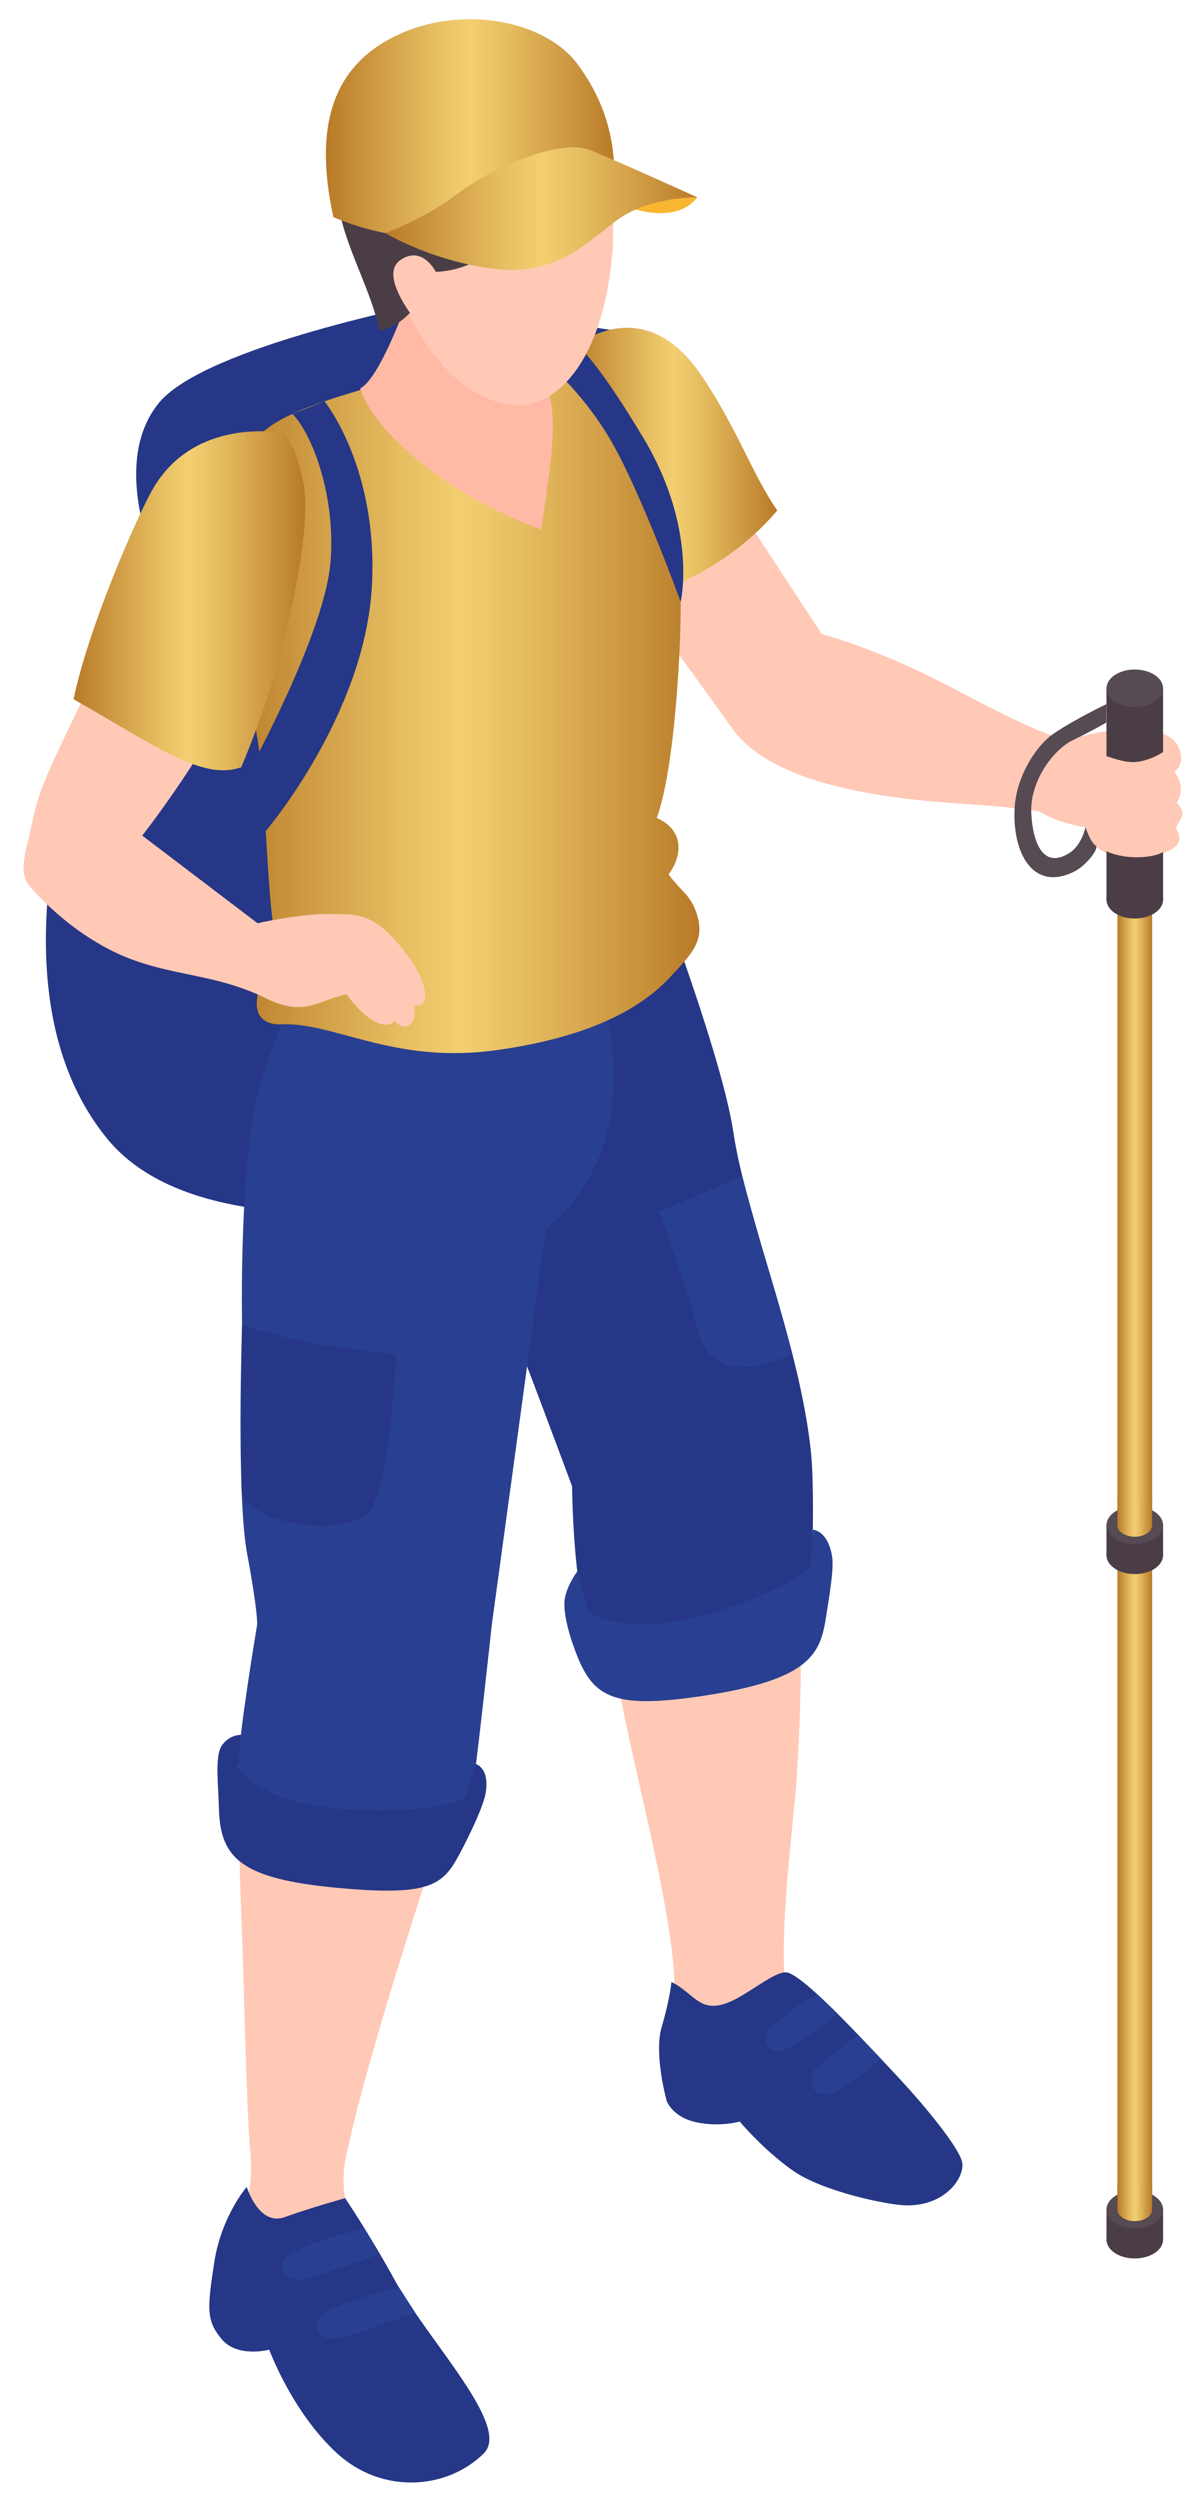 <?xml version="1.0" encoding="UTF-8" standalone="no"?>
<!DOCTYPE svg PUBLIC "-//W3C//DTD SVG 1.1//EN" "http://www.w3.org/Graphics/SVG/1.1/DTD/svg11.dtd">
<svg width="31px" height="65px" version="1.1" xmlns="http://www.w3.org/2000/svg" xmlns:xlink="http://www.w3.org/1999/xlink" xml:space="preserve" xmlns:serif="http://www.serif.com/" style="fill-rule:evenodd;clip-rule:evenodd;stroke-linejoin:round;stroke-miterlimit:2;">
    <g transform="matrix(1,0,0,1,-268,-515)">
        <g transform="matrix(1,0,0,1,0,152.831)">
            <g transform="matrix(0.413,0,0,0.413,268.151,362.246)">
                <path d="M67.184,46.53C64.426,45.85 60.884,43.698 57.743,42.186C54.15,40.457 51.371,39.724 51.371,39.724L45.964,31.457L38.332,35.508C38.332,35.508 43.213,42.102 45.707,45.63C48.201,49.158 54.92,50.084 60.555,50.44C63.35,50.617 65.145,50.866 66.359,51.143L67.184,46.53Z" style="fill:rgb(255,201,182);"/>
                <rect x="69.999" y="43.151" width="2.185" height="96.43" style="fill:url(#_Linear1);"/>
                <ellipse cx="71.092" cy="139.581" rx="1.093" ry="0.728" style="fill:rgb(252,184,20);"/>
                <ellipse cx="71.092" cy="43.151" rx="1.093" ry="0.728" style="fill:rgb(255,208,57);"/>
                <rect x="69.309" y="138.918" width="3.565" height="1.953" style="fill:rgb(74,61,70);"/>
                <ellipse cx="71.092" cy="140.807" rx="1.782" ry="1.188" style="fill:rgb(74,61,70);"/>
                <ellipse cx="71.092" cy="138.917" rx="1.782" ry="1.188" style="fill:rgb(86,74,83);"/>
                <ellipse cx="71.092" cy="138.917" rx="1.093" ry="0.728" style="fill:url(#_Linear2);"/>
                <rect x="69.999" y="137.167" width="2.185" height="1.75" style="fill:url(#_Linear3);"/>
                <rect x="69.309" y="95.832" width="3.565" height="1.953" style="fill:rgb(74,61,70);"/>
                <ellipse cx="71.092" cy="97.722" rx="1.782" ry="1.188" style="fill:rgb(74,61,70);"/>
                <ellipse cx="71.092" cy="95.832" rx="1.782" ry="1.188" style="fill:rgb(86,74,83);"/>
                <ellipse cx="71.092" cy="95.832" rx="1.093" ry="0.728" style="fill:url(#_Linear4);"/>
                <rect x="69.999" y="94.082" width="2.185" height="1.75" style="fill:url(#_Linear5);"/>
                <path d="M66.459,46.58C66.459,46.58 68.138,45.88 69.998,45.791C71.858,45.701 73.406,45.791 73.862,46.884C74.317,47.977 73.589,48.387 73.589,48.387C73.589,48.387 74.409,49.403 73.725,50.339C74.499,51.164 73.816,51.437 73.68,51.984C74.5,53.213 72.86,53.666 71.267,53.781C69.673,53.896 68.854,53.396 68.444,52.849C68.034,52.303 67.989,51.893 67.989,51.893C67.989,51.893 65.485,51.563 64.437,50.339C63.39,49.116 66.459,46.58 66.459,46.58Z" style="fill:rgb(255,201,182);"/>
                <rect x="69.309" y="43.151" width="3.565" height="13.366" style="fill:rgb(74,61,70);"/>
                <ellipse cx="71.092" cy="56.453" rx="1.782" ry="1.188" style="fill:rgb(74,61,70);"/>
                <ellipse cx="71.092" cy="43.151" rx="1.782" ry="1.188" style="fill:rgb(86,74,83);"/>
                <path d="M73.18,46.931C73.18,46.931 72.406,47.613 71.268,47.773C70.13,47.933 68.855,47.044 68.491,47.352C68.127,47.659 68.491,48.479 68.491,48.479C68.491,48.479 67.762,50.665 67.99,51.894C68.218,53.123 69.662,53.803 71.268,53.782C72.875,53.761 73.636,53.214 73.681,51.985C73.726,50.756 73.18,46.931 73.18,46.931Z" style="fill:rgb(255,201,182);"/>
                <path d="M69.309,44.138C69.309,44.138 67.321,45.094 66.016,45.974C64.85,46.76 63.64,48.718 63.527,50.646C63.36,53.505 64.68,55.977 67.276,54.686C67.965,54.344 68.754,53.384 68.672,53.077C68.308,52.88 67.989,51.893 67.989,51.893C67.989,51.893 67.758,53.009 66.987,53.505C65.363,54.549 64.665,52.947 64.574,50.978C64.483,49.009 65.955,47.006 67.185,46.414C68.414,45.822 69.295,45.306 69.295,45.306L69.309,44.138Z" style="fill:rgb(86,74,83);"/>
                <path d="M26.822,18.85C26.822,18.85 12.599,21.591 9.651,25.166C6.704,28.741 9.187,34.564 9.187,34.564C9.187,34.564 -3.706,59.138 6.379,71.494C14.45,81.382 42.088,72.636 42.088,72.636L38.777,20.69L26.822,18.85Z" style="fill:rgb(37,55,134);"/>
                <path d="M48.578,31.952C46.918,29.498 46.152,26.988 43.875,23.552C40.06,17.798 35.599,21.805 35.599,21.805C35.599,21.805 38.296,29.671 40.856,37.176C43.84,36.09 46.55,34.344 48.578,31.952Z" style="fill:url(#_Linear6);"/>
                <path d="M37.152,95.933C36.855,97.422 37.965,100.544 38.237,103.553C38.685,108.497 42.27,120.256 42.104,125.344C42.008,128.285 48.56,127.898 49.139,125.436C48.625,121.649 49.599,114.678 49.782,112.011C50.172,106.312 50.199,100.617 49.609,94.823C45.772,96.982 41.055,97.636 37.152,95.933Z" style="fill:rgb(255,201,182);"/>
                <path d="M36.746,102.49C41.205,103.574 47.242,103.908 50.687,101.579C50.635,101.166 51.028,94.218 50.687,91.101C49.931,84.191 46.636,76.555 45.816,71.093C44.996,65.631 39.706,52.135 39.706,52.135L26.982,59.326C26.982,59.326 25.263,66.849 27.79,72.92C30.317,78.991 35.658,93.379 35.658,93.379C35.658,93.379 35.703,99.681 36.746,102.49Z" style="fill:rgb(37,55,134);"/>
                <path d="M41.915,124.587C41.915,124.587 41.81,125.715 41.301,127.416C40.792,129.117 41.617,132.083 41.617,132.083C41.617,132.083 41.985,133.128 43.561,133.438C45.029,133.727 46.216,133.374 46.216,133.374C46.216,133.374 47.66,135.119 49.547,136.454C51.434,137.789 55.583,138.645 56.729,138.654C59.202,138.673 60.368,136.89 60.227,135.972C60.087,135.053 57.77,132.285 56.355,130.761C52.501,126.609 50.291,124.404 49.294,124.014C48.546,123.722 46.698,125.481 45.308,125.95C43.658,126.507 43.296,125.265 41.915,124.587Z" style="fill:rgb(37,55,134);"/>
                <path d="M16.409,101.579C15.578,104.7 14.444,111.402 14.779,119.042C15.008,124.287 15.123,132.098 15.394,135.29C15.665,138.482 14.63,139.461 14.63,139.461C14.63,139.461 15.216,141.446 17.909,141.719C20.363,141.968 22.155,140.267 22.155,140.267C22.155,140.267 20.823,138.468 21.422,135.594C22.845,128.764 27.383,115.226 28.596,111.676C29.576,108.809 29.249,104.764 29.576,103.25C25.263,105.226 19.918,105.284 16.409,101.579Z" style="fill:rgb(255,201,182);"/>
                <path d="M37.295,61.659C35.132,54.71 20.75,57.726 20.75,57.726C20.75,57.726 18.159,61.389 16.095,67.835C14.644,72.366 14.879,83.233 14.879,83.233C14.879,83.233 14.507,93.933 15.197,97.633C15.887,101.333 15.828,102.084 15.828,102.084C15.828,102.084 14.63,109.208 14.63,111.118C15.094,113.51 16.409,114.333 19.542,114.788C22.886,115.274 26.95,115.539 29.194,113.934C29.562,111.818 30.604,102.094 30.604,102.094L34.01,77.155C34.009,77.157 40.75,72.757 37.295,61.659Z" style="fill:rgb(41,63,145);"/>
                <path d="M26.079,23.263C27.477,22.823 32.956,21.05 33.502,21.32C37.425,23.266 41.861,30.884 42.435,36.044C42.672,38.178 42.262,47.891 40.991,51.305C42.842,52.135 42.526,53.824 41.735,54.86C42.49,55.889 43.011,56.08 43.411,57.075C44.182,58.992 43.153,59.902 41.817,61.344C39.864,63.451 36.463,65.155 30.878,65.928C24.414,66.823 20.722,64.166 17.379,64.3C14.755,64.405 15.883,61.182 17.298,60.281C16.22,57.006 16.592,48.751 15.537,44.821C13.95,38.909 12.389,31.875 15.812,27.41C17.313,25.452 23.03,24.264 26.079,23.263Z" style="fill:url(#_Linear7);"/>
                <path d="M33.919,22.546C33.919,22.546 36.121,24.23 38.019,27.41C39.917,30.59 42.497,37.702 42.497,37.702C42.497,37.702 43.583,33.127 40.164,27.41C36.745,21.693 35.657,21.292 35.657,21.292L33.919,22.546Z" style="fill:rgb(37,55,134);"/>
                <path d="M26.282,15.833C26.282,15.833 31.532,19.781 33.228,22.459C34.924,25.137 34.614,26.963 33.722,33.146C28.919,31.47 23.455,27.597 22.315,24.274C23.977,23.358 26.282,15.833 26.282,15.833Z" style="fill:rgb(255,185,164);"/>
                <path d="M38.235,13.743C38.14,11.462 37.646,8.596 35.892,6.968C34.158,5.358 31.18,5.2 28.93,5.357C25.44,5.601 22.985,9.46 23.602,13.923C24.172,18.045 26.925,24.397 31.522,25.258C33.862,25.696 35.675,23.941 36.747,21.692C38.015,19.027 38.314,15.624 38.235,13.743Z" style="fill:rgb(255,201,182);"/>
                <path d="M20.838,11.486C20.766,8.329 22.163,4.332 25.499,3.063C27.322,2.37 31.521,1.768 33.42,3.262C33.562,3.069 35.889,13.135 33.082,11.704C32.673,14.5 29.899,16.864 27.039,16.928C26.419,18.414 25.29,20.306 23.507,20.636C23.024,17.826 20.83,14.617 20.838,11.486Z" style="fill:rgb(74,61,70);"/>
                <path d="M27.12,17.01C27.12,17.01 26.276,15.195 24.839,16.191C23.403,17.187 25.979,20.211 25.979,20.211L27.12,17.01Z" style="fill:rgb(255,201,182);"/>
                <path d="M21.367,138.197C21.367,138.197 19.186,138.803 17.56,139.394C15.933,139.985 15.17,137.489 15.17,137.489C15.17,137.489 13.568,139.338 13.124,142.25C12.68,145.161 12.612,145.91 13.607,147.088C14.602,148.266 16.588,147.739 16.588,147.739C16.588,147.739 18.03,151.679 20.867,154.27C23.705,156.861 27.779,156.552 30.097,154.27C31.849,152.546 26.621,147.233 24.508,143.386C22.923,140.499 21.367,138.197 21.367,138.197Z" style="fill:rgb(37,55,134);"/>
                <path d="M22.581,140.09C22.581,140.09 18.981,140.973 17.909,141.718C16.837,142.463 17.406,143.83 19.456,143.147C21.506,142.464 23.525,141.743 23.525,141.743L22.581,140.09Z" style="fill:rgb(41,63,145);"/>
                <path d="M24.745,143.792C24.745,143.792 21.145,144.675 20.073,145.42C19.001,146.165 19.57,147.532 21.62,146.849C23.67,146.165 25.783,145.413 25.783,145.413L24.745,143.792Z" style="fill:rgb(41,63,145);"/>
                <path d="M51.092,125.356C51.092,125.356 49.066,126.549 48.212,127.417C47.358,128.285 48.058,129.565 49.636,128.54C51.214,127.515 52.398,126.602 52.398,126.602L51.092,125.356Z" style="fill:rgb(41,63,145);"/>
                <path d="M53.66,127.929C53.66,127.929 51.811,129.301 51.154,129.879C49.989,130.904 51.165,132.457 52.865,131.189C54.034,130.316 55.104,129.432 55.104,129.432L53.66,127.929Z" style="fill:rgb(41,63,145);"/>
                <path d="M14.802,109.034C14.802,109.034 14.077,108.997 13.591,109.722C13.155,110.373 13.383,112.171 13.42,113.651C13.498,116.766 14.763,118.093 20.868,118.662C26.973,119.232 27.579,118.419 28.681,116.327C29.273,115.203 30.087,113.494 30.218,112.683C30.48,111.068 29.575,110.861 29.575,110.861L28.988,112.951C28.988,112.951 27.68,114.003 21.854,113.744C16.029,113.485 14.63,111.12 14.63,111.12L14.802,109.034Z" style="fill:rgb(37,55,134);"/>
                <path d="M35.985,98.743C35.985,98.743 35.458,99.426 35.236,100.271C35.037,101.029 35.337,102.355 35.856,103.742C36.948,106.661 38.145,107.486 44.201,106.531C50.687,105.508 51.299,103.913 51.656,101.577C51.848,100.321 52.168,98.574 52.027,97.764C51.747,96.153 50.827,96.116 50.827,96.116L50.686,98.333C50.686,98.333 49.949,99.707 44.359,101.368C38.769,103.029 36.674,101.251 36.674,101.251L35.985,98.743Z" style="fill:rgb(41,63,145);"/>
                <path d="M46.386,73.891L41.134,76.068C41.134,76.068 42.535,80.054 43.674,83.812C44.813,87.57 49.53,85.062 49.53,85.062C49.53,85.062 46.683,75.2 46.386,73.891Z" style="fill:rgb(41,63,145);"/>
                <path d="M14.879,83.234C14.879,83.234 17.272,84.041 20.073,84.496C22.873,84.952 24.581,85.066 24.581,85.066C24.581,85.066 24.239,92.848 22.987,94.822C21.734,96.796 14.92,95.76 14.847,93.561C14.773,91.361 14.879,83.234 14.879,83.234Z" style="fill:rgb(37,55,134);"/>
                <path d="M14.343,30.631C12.453,29.417 9.981,32.682 6.565,40.139C3.149,47.596 2.188,48.872 1.654,51.622C1.336,53.259 0.696,54.718 1.526,55.636C2.462,56.671 3.909,58.134 6.127,59.379C9.678,61.371 12.787,60.893 16.345,62.646C18.809,63.86 19.564,62.827 21.458,62.4C22.054,63.273 23.554,64.893 24.501,64.108C24.995,64.667 25.889,64.588 25.729,63.094C26.875,63.303 26.423,61.547 25.515,60.265C23.268,57.091 22.083,57.386 20.302,57.357C18.522,57.329 15.852,57.935 15.852,57.935L8.592,52.417C8.592,52.417 14.499,44.941 16.344,38.751C17.713,34.16 16.199,31.822 14.343,30.631Z" style="fill:rgb(255,201,182);"/>
                <path d="M14.821,48.117C17.595,41.671 19.337,33.095 18.74,30.219C18.167,27.461 17.446,27.073 17.446,27.073C17.446,27.073 11.805,25.974 9.177,30.74C8.12,32.655 5.165,39.447 4.27,43.835C9.474,46.791 12.391,48.982 14.821,48.117Z" style="fill:url(#_Linear8);"/>
                <path d="M18.051,25.872C19.303,27.145 20.775,31.044 20.451,35.15C20.047,40.269 14.116,50.569 14.116,50.569L16.368,52.135C16.368,52.135 22.552,44.891 23.045,36.832C23.505,29.316 20.071,25.079 20.071,25.079L18.051,25.872Z" style="fill:rgb(37,55,134);"/>
                <path d="M38.374,12.54C38.374,12.54 41.949,14.286 43.544,12.236C38.761,10.49 38.374,12.54 38.374,12.54Z" style="fill:rgb(249,182,48);"/>
                <path d="M36.028,3.885C33.902,0.98 28.186,-0.068 23.91,2.413C19.821,4.786 19.704,9.199 20.625,13.483C27.148,16.25 33.12,14.067 38.337,11.827C38.337,10.035 38.43,7.168 36.028,3.885Z" style="fill:url(#_Linear9);"/>
                <path d="M23.9,14.486C23.9,14.486 26.681,16.185 30.557,16.717C34.433,17.248 36.318,15.35 38.374,13.756C40.431,12.161 43.544,12.237 43.544,12.237C43.544,12.237 38.655,10.009 36.757,9.25C34.859,8.491 30.419,10.491 28.45,12.009C26.482,13.528 23.9,14.486 23.9,14.486Z" style="fill:url(#_Linear10);"/>
            </g>
        </g>
    </g>
    <defs>
        <linearGradient id="_Linear1" x1="0" y1="0" x2="1" y2="0" gradientUnits="userSpaceOnUse" gradientTransform="matrix(2.185,0,0,2.185,69.999,91.366)"><stop offset="0" style="stop-color:rgb(184,122,40);stop-opacity:1"/><stop offset="0.1" style="stop-color:rgb(197,141,56);stop-opacity:1"/><stop offset="0.37" style="stop-color:rgb(230,189,97);stop-opacity:1"/><stop offset="0.5" style="stop-color:rgb(243,207,113);stop-opacity:1"/><stop offset="0.63" style="stop-color:rgb(230,189,97);stop-opacity:1"/><stop offset="0.9" style="stop-color:rgb(197,141,56);stop-opacity:1"/><stop offset="1" style="stop-color:rgb(184,122,40);stop-opacity:1"/></linearGradient>
        <linearGradient id="_Linear2" x1="0" y1="0" x2="1" y2="0" gradientUnits="userSpaceOnUse" gradientTransform="matrix(2.186,0,0,2.186,69.999,138.917)"><stop offset="0" style="stop-color:rgb(184,122,40);stop-opacity:1"/><stop offset="0.1" style="stop-color:rgb(197,141,56);stop-opacity:1"/><stop offset="0.37" style="stop-color:rgb(230,189,97);stop-opacity:1"/><stop offset="0.5" style="stop-color:rgb(243,207,113);stop-opacity:1"/><stop offset="0.63" style="stop-color:rgb(230,189,97);stop-opacity:1"/><stop offset="0.9" style="stop-color:rgb(197,141,56);stop-opacity:1"/><stop offset="1" style="stop-color:rgb(184,122,40);stop-opacity:1"/></linearGradient>
        <linearGradient id="_Linear3" x1="0" y1="0" x2="1" y2="0" gradientUnits="userSpaceOnUse" gradientTransform="matrix(2.185,0,0,2.185,69.999,138.042)"><stop offset="0" style="stop-color:rgb(184,122,40);stop-opacity:1"/><stop offset="0.1" style="stop-color:rgb(197,141,56);stop-opacity:1"/><stop offset="0.37" style="stop-color:rgb(230,189,97);stop-opacity:1"/><stop offset="0.5" style="stop-color:rgb(243,207,113);stop-opacity:1"/><stop offset="0.63" style="stop-color:rgb(230,189,97);stop-opacity:1"/><stop offset="0.9" style="stop-color:rgb(197,141,56);stop-opacity:1"/><stop offset="1" style="stop-color:rgb(184,122,40);stop-opacity:1"/></linearGradient>
        <linearGradient id="_Linear4" x1="0" y1="0" x2="1" y2="0" gradientUnits="userSpaceOnUse" gradientTransform="matrix(2.186,0,0,2.186,69.999,95.832)"><stop offset="0" style="stop-color:rgb(184,122,40);stop-opacity:1"/><stop offset="0.1" style="stop-color:rgb(197,141,56);stop-opacity:1"/><stop offset="0.37" style="stop-color:rgb(230,189,97);stop-opacity:1"/><stop offset="0.5" style="stop-color:rgb(243,207,113);stop-opacity:1"/><stop offset="0.63" style="stop-color:rgb(230,189,97);stop-opacity:1"/><stop offset="0.9" style="stop-color:rgb(197,141,56);stop-opacity:1"/><stop offset="1" style="stop-color:rgb(184,122,40);stop-opacity:1"/></linearGradient>
        <linearGradient id="_Linear5" x1="0" y1="0" x2="1" y2="0" gradientUnits="userSpaceOnUse" gradientTransform="matrix(2.185,0,0,2.185,69.999,94.957)"><stop offset="0" style="stop-color:rgb(184,122,40);stop-opacity:1"/><stop offset="0.1" style="stop-color:rgb(197,141,56);stop-opacity:1"/><stop offset="0.37" style="stop-color:rgb(230,189,97);stop-opacity:1"/><stop offset="0.5" style="stop-color:rgb(243,207,113);stop-opacity:1"/><stop offset="0.63" style="stop-color:rgb(230,189,97);stop-opacity:1"/><stop offset="0.9" style="stop-color:rgb(197,141,56);stop-opacity:1"/><stop offset="1" style="stop-color:rgb(184,122,40);stop-opacity:1"/></linearGradient>
        <linearGradient id="_Linear6" x1="0" y1="0" x2="1" y2="0" gradientUnits="userSpaceOnUse" gradientTransform="matrix(12.979,0,0,12.979,35.599,28.812)"><stop offset="0" style="stop-color:rgb(184,122,40);stop-opacity:1"/><stop offset="0.1" style="stop-color:rgb(197,141,56);stop-opacity:1"/><stop offset="0.37" style="stop-color:rgb(230,189,97);stop-opacity:1"/><stop offset="0.5" style="stop-color:rgb(243,207,113);stop-opacity:1"/><stop offset="0.63" style="stop-color:rgb(230,189,97);stop-opacity:1"/><stop offset="0.9" style="stop-color:rgb(197,141,56);stop-opacity:1"/><stop offset="1" style="stop-color:rgb(184,122,40);stop-opacity:1"/></linearGradient>
        <linearGradient id="_Linear7" x1="0" y1="0" x2="1" y2="0" gradientUnits="userSpaceOnUse" gradientTransform="matrix(29.91,0,0,29.91,13.766,43.702)"><stop offset="0" style="stop-color:rgb(184,122,40);stop-opacity:1"/><stop offset="0.1" style="stop-color:rgb(197,141,56);stop-opacity:1"/><stop offset="0.37" style="stop-color:rgb(230,189,97);stop-opacity:1"/><stop offset="0.5" style="stop-color:rgb(243,207,113);stop-opacity:1"/><stop offset="0.63" style="stop-color:rgb(230,189,97);stop-opacity:1"/><stop offset="0.9" style="stop-color:rgb(197,141,56);stop-opacity:1"/><stop offset="1" style="stop-color:rgb(184,122,40);stop-opacity:1"/></linearGradient>
        <linearGradient id="_Linear8" x1="0" y1="0" x2="1" y2="0" gradientUnits="userSpaceOnUse" gradientTransform="matrix(14.587,0,0,14.587,4.27,37.636)"><stop offset="0" style="stop-color:rgb(184,122,40);stop-opacity:1"/><stop offset="0.1" style="stop-color:rgb(197,141,56);stop-opacity:1"/><stop offset="0.37" style="stop-color:rgb(230,189,97);stop-opacity:1"/><stop offset="0.5" style="stop-color:rgb(243,207,113);stop-opacity:1"/><stop offset="0.63" style="stop-color:rgb(230,189,97);stop-opacity:1"/><stop offset="0.9" style="stop-color:rgb(197,141,56);stop-opacity:1"/><stop offset="1" style="stop-color:rgb(184,122,40);stop-opacity:1"/></linearGradient>
        <linearGradient id="_Linear9" x1="0" y1="0" x2="1" y2="0" gradientUnits="userSpaceOnUse" gradientTransform="matrix(18.182,0,0,18.182,20.155,7.901)"><stop offset="0" style="stop-color:rgb(184,122,40);stop-opacity:1"/><stop offset="0.1" style="stop-color:rgb(197,141,56);stop-opacity:1"/><stop offset="0.37" style="stop-color:rgb(230,189,97);stop-opacity:1"/><stop offset="0.5" style="stop-color:rgb(243,207,113);stop-opacity:1"/><stop offset="0.63" style="stop-color:rgb(230,189,97);stop-opacity:1"/><stop offset="0.9" style="stop-color:rgb(197,141,56);stop-opacity:1"/><stop offset="1" style="stop-color:rgb(184,122,40);stop-opacity:1"/></linearGradient>
        <linearGradient id="_Linear10" x1="0" y1="0" x2="1" y2="0" gradientUnits="userSpaceOnUse" gradientTransform="matrix(19.644,0,0,19.644,23.9,12.946)"><stop offset="0" style="stop-color:rgb(184,122,40);stop-opacity:1"/><stop offset="0.1" style="stop-color:rgb(197,141,56);stop-opacity:1"/><stop offset="0.37" style="stop-color:rgb(230,189,97);stop-opacity:1"/><stop offset="0.5" style="stop-color:rgb(243,207,113);stop-opacity:1"/><stop offset="0.63" style="stop-color:rgb(230,189,97);stop-opacity:1"/><stop offset="0.9" style="stop-color:rgb(197,141,56);stop-opacity:1"/><stop offset="1" style="stop-color:rgb(184,122,40);stop-opacity:1"/></linearGradient>
    </defs>
</svg>
